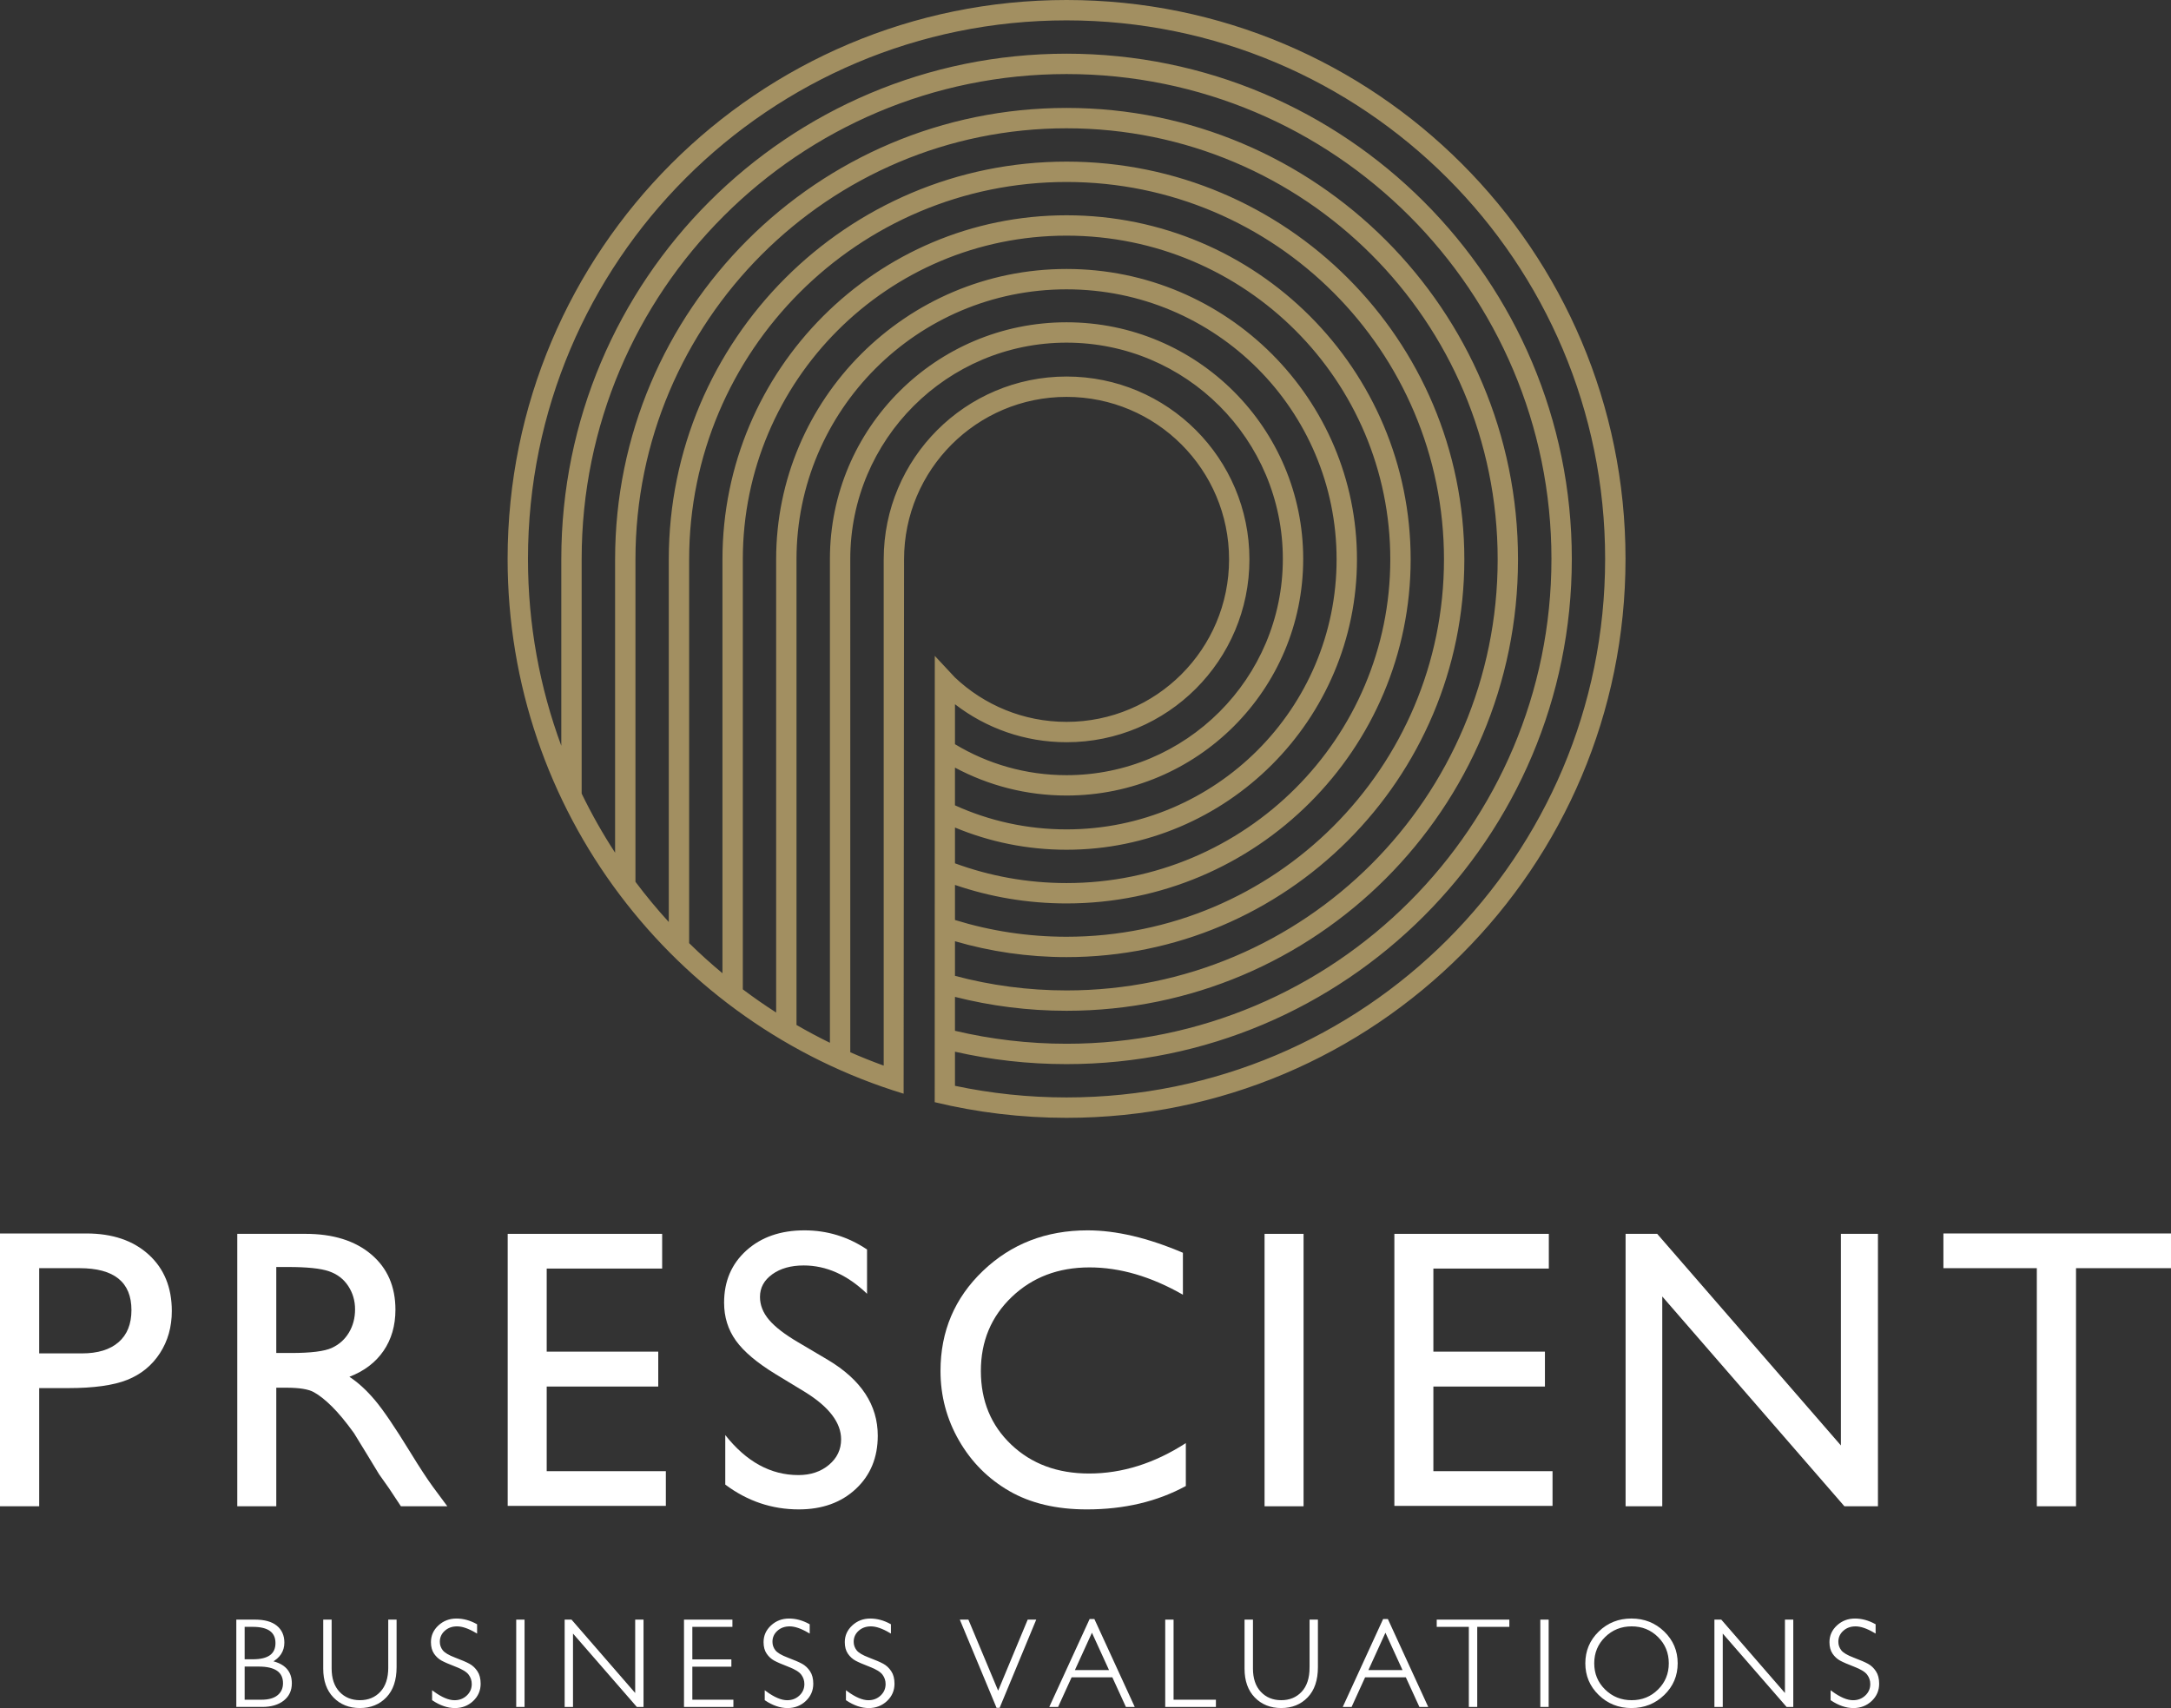 <!-- Generator: Adobe Illustrator 21.0.2, SVG Export Plug-In  -->
<svg version="1.1"
	 xmlns="http://www.w3.org/2000/svg" xmlns:xlink="http://www.w3.org/1999/xlink" xmlns:a="http://ns.adobe.com/AdobeSVGViewerExtensions/3.0/"
	 x="0px" y="0px" width="315.468px" height="248.216px" viewBox="0 0 315.468 248.216"
	 style="enable-background:new 0 0 315.468 248.216;" xml:space="preserve">
<rect x="0" y="0" width="315.468" height="248.216" fill="#333333" stroke="none"/>
<style type="text/css">
	.st0{fill:#FFFFFF;stroke:#FFFFFF;stroke-width:0.25;stroke-miterlimit:10;}
	.st1{fill:#FFFFFF;}
	.st2{fill:#A28F61;}
</style>
<defs>
</defs>
<g>
	<path class="st0" d="M39.406,241.475c1.193-0.647,1.79-1.57,1.79-2.77c0-1.003-0.35-1.789-1.051-2.359
		c-0.701-0.57-1.731-0.855-3.09-0.855h-2.591v12.439h3.642c1.282,0,2.299-0.299,3.05-0.895c0.751-0.596,1.126-1.399,1.126-2.408
		C42.282,242.941,41.324,241.891,39.406,241.475z M35.426,236.293h1.3c2.285,0,3.428,0.828,3.428,2.484
		c0,1.651-1.131,2.476-3.393,2.476h-1.336V236.293z M40.421,246.444c-0.552,0.457-1.359,0.686-2.422,0.686h-2.573v-5.067h2.155
		c2.445,0,3.668,0.849,3.668,2.547C41.249,245.375,40.974,245.987,40.421,246.444z"/>
	<path class="st0" d="M56.543,242.33c0,1.555-0.393,2.755-1.18,3.601c-0.787,0.846-1.809,1.269-3.068,1.269
		c-1.247,0-2.263-0.419-3.05-1.255c-0.787-0.837-1.18-1.998-1.18-3.482v-6.972h-0.971v7.007c0,1.733,0.484,3.099,1.451,4.096
		c0.968,0.997,2.217,1.496,3.749,1.496c1.537,0,2.79-0.504,3.758-1.514c0.967-1.009,1.451-2.442,1.451-4.3v-6.785h-0.962V242.33z"/>
	<path class="st0" d="M68.159,241.894c-0.433-0.237-1.122-0.534-2.066-0.89c-0.944-0.356-1.564-0.727-1.861-1.113
		c-0.297-0.386-0.445-0.819-0.445-1.3c0-0.671,0.251-1.233,0.753-1.687c0.501-0.454,1.126-0.681,1.874-0.681
		c0.778,0,1.707,0.318,2.787,0.953v-1.06c-0.95-0.522-1.908-0.783-2.876-0.783c-0.985,0-1.828,0.322-2.529,0.966
		c-0.701,0.644-1.051,1.423-1.051,2.336c0,0.659,0.144,1.197,0.432,1.615c0.288,0.418,0.638,0.74,1.052,0.966
		c0.413,0.226,1.1,0.523,2.061,0.892c0.961,0.37,1.599,0.766,1.914,1.191c0.315,0.424,0.472,0.901,0.472,1.429
		c0,0.695-0.254,1.281-0.761,1.759s-1.129,0.717-1.866,0.717c-0.885,0-1.929-0.442-3.134-1.327v1.131
		c1.092,0.724,2.155,1.086,3.188,1.086c1.009,0,1.864-0.33,2.565-0.989c0.7-0.659,1.051-1.466,1.051-2.422
		c0-0.718-0.152-1.303-0.454-1.754C68.96,242.475,68.592,242.131,68.159,241.894z"/>
	<rect x="75.136" y="235.492" class="st0" width="0.962" height="12.439"/>
	<polygon class="st0" points="92.424,246.364 82.99,235.492 82.175,235.492 82.175,247.931 83.137,247.931 83.137,237.059 
		92.594,247.931 93.386,247.931 93.386,235.492 92.424,235.492 	"/>
	<polygon class="st0" points="100.478,242.081 106.15,242.081 106.15,241.271 100.478,241.271 100.478,236.293 106.302,236.293 
		106.302,235.492 99.517,235.492 99.517,247.931 106.444,247.931 106.444,247.13 100.478,247.13 	"/>
	<path class="st0" d="M116.493,241.894c-0.433-0.237-1.122-0.534-2.066-0.89c-0.944-0.356-1.564-0.727-1.861-1.113
		c-0.297-0.386-0.445-0.819-0.445-1.3c0-0.671,0.251-1.233,0.752-1.687c0.501-0.454,1.126-0.681,1.874-0.681
		c0.778,0,1.707,0.318,2.787,0.953v-1.06c-0.95-0.522-1.908-0.783-2.876-0.783c-0.985,0-1.828,0.322-2.529,0.966
		c-0.701,0.644-1.051,1.423-1.051,2.336c0,0.659,0.144,1.197,0.432,1.615s0.638,0.74,1.052,0.966c0.413,0.226,1.1,0.523,2.061,0.892
		c0.961,0.37,1.599,0.766,1.914,1.191c0.315,0.424,0.472,0.901,0.472,1.429c0,0.695-0.254,1.281-0.761,1.759
		s-1.129,0.717-1.866,0.717c-0.885,0-1.929-0.442-3.134-1.327v1.131c1.092,0.724,2.155,1.086,3.188,1.086
		c1.009,0,1.864-0.33,2.565-0.989c0.7-0.659,1.051-1.466,1.051-2.422c0-0.718-0.151-1.303-0.454-1.754
		C117.294,242.475,116.926,242.131,116.493,241.894z"/>
	<path class="st0" d="M128.296,241.894c-0.433-0.237-1.122-0.534-2.066-0.89c-0.944-0.356-1.564-0.727-1.861-1.113
		c-0.297-0.386-0.445-0.819-0.445-1.3c0-0.671,0.251-1.233,0.752-1.687c0.501-0.454,1.126-0.681,1.874-0.681
		c0.778,0,1.707,0.318,2.787,0.953v-1.06c-0.95-0.522-1.908-0.783-2.876-0.783c-0.985,0-1.828,0.322-2.529,0.966
		c-0.701,0.644-1.051,1.423-1.051,2.336c0,0.659,0.144,1.197,0.432,1.615s0.638,0.74,1.052,0.966c0.413,0.226,1.1,0.523,2.061,0.892
		c0.961,0.37,1.599,0.766,1.914,1.191c0.315,0.424,0.472,0.901,0.472,1.429c0,0.695-0.254,1.281-0.761,1.759
		s-1.129,0.717-1.866,0.717c-0.885,0-1.929-0.442-3.134-1.327v1.131c1.092,0.724,2.155,1.086,3.188,1.086
		c1.009,0,1.864-0.33,2.565-0.989c0.7-0.659,1.051-1.466,1.051-2.422c0-0.718-0.151-1.303-0.454-1.754
		C129.097,242.475,128.729,242.131,128.296,241.894z"/>
	<polygon class="st0" points="145.041,246.016 140.633,235.492 139.658,235.492 144.891,248.056 145.175,248.056 150.388,235.492 
		149.418,235.492 	"/>
	<path class="st0" d="M158.414,235.403l-5.75,12.528h1.009l1.961-4.301h6.083l1.968,4.301h1.009l-5.752-12.528H158.414z
		 M155.998,242.829l2.671-5.859l2.68,5.859H155.998z"/>
	<polygon class="st0" points="170.406,235.492 169.444,235.492 169.444,247.931 176.559,247.931 176.559,247.13 170.406,247.13 	"/>
	<path class="st0" d="M190.418,242.33c0,1.555-0.393,2.755-1.179,3.601c-0.787,0.846-1.809,1.269-3.068,1.269
		c-1.247,0-2.263-0.419-3.049-1.255c-0.787-0.837-1.18-1.998-1.18-3.482v-6.972h-0.971v7.007c0,1.733,0.484,3.099,1.451,4.096
		c0.968,0.997,2.217,1.496,3.749,1.496c1.538,0,2.79-0.504,3.758-1.514c0.968-1.009,1.452-2.442,1.452-4.3v-6.785h-0.962V242.33z"/>
	<path class="st0" d="M201.062,235.403l-5.751,12.528h1.009l1.961-4.301h6.083l1.968,4.301h1.009l-5.751-12.528H201.062z
		 M198.646,242.829l2.671-5.859l2.68,5.859H198.646z"/>
	<polygon class="st0" points="208.896,236.293 213.562,236.293 213.562,247.931 214.532,247.931 214.532,236.293 219.198,236.293 
		219.198,235.492 208.896,235.492 	"/>
	<rect x="223.949" y="235.492" class="st0" width="0.962" height="12.439"/>
	<path class="st0" d="M237.06,235.331c-1.834,0-3.388,0.618-4.661,1.857c-1.274,1.237-1.91,2.747-1.91,4.528
		c0,1.775,0.637,3.281,1.91,4.519c1.273,1.237,2.827,1.857,4.661,1.857c1.84,0,3.4-0.619,4.68-1.857s1.919-2.744,1.919-4.519
		c0-1.781-0.639-3.29-1.919-4.528C240.461,235.95,238.901,235.331,237.06,235.331z M241.019,245.611
		c-1.066,1.06-2.373,1.59-3.922,1.59c-1.556,0-2.872-0.53-3.949-1.59c-1.077-1.059-1.616-2.358-1.616-3.895
		c0-1.543,0.539-2.845,1.616-3.905c1.078-1.059,2.394-1.589,3.949-1.589c1.549,0,2.856,0.53,3.922,1.589
		c1.065,1.06,1.598,2.362,1.598,3.905C242.617,243.253,242.084,244.552,241.019,245.611z"/>
	<polygon class="st0" points="259.495,246.364 250.062,235.492 249.247,235.492 249.247,247.931 250.208,247.931 250.208,237.059 
		259.666,247.931 260.457,247.931 260.457,235.492 259.495,235.492 	"/>
	<path class="st0" d="M271.378,241.894c-0.433-0.237-1.122-0.534-2.066-0.89c-0.943-0.356-1.564-0.727-1.861-1.113
		c-0.297-0.386-0.445-0.819-0.445-1.3c0-0.671,0.251-1.233,0.752-1.687s1.126-0.681,1.875-0.681c0.778,0,1.706,0.318,2.787,0.953
		v-1.06c-0.95-0.522-1.909-0.783-2.876-0.783c-0.986,0-1.829,0.322-2.529,0.966c-0.7,0.644-1.051,1.423-1.051,2.336
		c0,0.659,0.144,1.197,0.432,1.615c0.288,0.418,0.639,0.74,1.051,0.966c0.413,0.226,1.1,0.523,2.061,0.892
		c0.961,0.37,1.599,0.766,1.914,1.191c0.315,0.424,0.472,0.901,0.472,1.429c0,0.695-0.254,1.281-0.762,1.759
		c-0.507,0.478-1.129,0.717-1.865,0.717c-0.885,0-1.929-0.442-3.135-1.327v1.131c1.092,0.724,2.155,1.086,3.188,1.086
		c1.01,0,1.864-0.33,2.565-0.989c0.7-0.659,1.051-1.466,1.051-2.422c0-0.718-0.151-1.303-0.454-1.754
		C272.18,242.475,271.812,242.131,271.378,241.894z"/>
	<path class="st1" d="M12.554,179.25H0v39.645h5.696v-17.173H9.89c3.741,0,6.612-0.401,8.615-1.204
		c2.002-0.803,3.58-2.092,4.732-3.868c1.152-1.776,1.729-3.816,1.729-6.121c0-3.438-1.124-6.178-3.372-8.218
		C19.345,180.27,16.332,179.25,12.554,179.25z M17.23,195.048c-1.247,1.087-3.023,1.63-5.328,1.63H5.696v-12.384h5.866
		c5.025,0,7.538,2.031,7.538,6.093C19.1,192.408,18.477,193.962,17.23,195.048z"/>
	<path class="st1" d="M62.901,216.061c-0.831-1.134-1.937-2.824-3.315-5.072c-2.192-3.571-3.892-6.074-5.101-7.51
		s-2.447-2.569-3.712-3.401c2.154-0.831,3.807-2.087,4.959-3.769c1.152-1.682,1.729-3.674,1.729-5.979
		c0-3.382-1.176-6.064-3.528-8.048c-2.352-1.984-5.531-2.976-9.536-2.976h-9.918v39.589h5.668v-17.23h1.475
		c1.854,0,3.173,0.213,3.958,0.637c0.785,0.424,1.665,1.117,2.639,2.079c0.974,0.962,2.046,2.255,3.216,3.881l1.896,3.091
		l1.755,2.891l1.104,1.56c0.17,0.227,0.283,0.388,0.34,0.482l1.726,2.609h6.744L62.901,216.061z M48.208,195.884
		c-1.068,0.491-3.037,0.736-5.908,0.736h-2.154v-12.497h1.7c2.777,0,4.765,0.208,5.965,0.624c1.199,0.416,2.13,1.129,2.791,2.14
		c0.661,1.011,0.992,2.139,0.992,3.386c0,1.266-0.298,2.395-0.893,3.386C50.107,194.651,49.275,195.393,48.208,195.884z"/>
	<polygon class="st1" points="79.441,201.495 95.65,201.495 95.65,196.423 79.441,196.423 79.441,184.35 96.217,184.35 
		96.217,179.306 73.773,179.306 73.773,218.838 96.755,218.838 96.755,213.794 79.441,213.794 	"/>
	<path class="st1" d="M112.7,199.691l4.307,2.617c3.476,2.162,5.214,4.448,5.214,6.857c0,1.487-0.591,2.725-1.771,3.714
		c-1.181,0.988-2.659,1.482-4.435,1.482c-4.024,0-7.566-1.938-10.627-5.817v7.198c3.211,2.404,6.773,3.606,10.683,3.606
		c3.401,0,6.164-0.992,8.289-2.976c2.125-1.984,3.188-4.562,3.188-7.736c0-4.458-2.415-8.129-7.243-11.014l-4.329-2.561
		c-1.943-1.139-3.353-2.225-4.229-3.26c-0.877-1.035-1.315-2.145-1.315-3.331c0-1.336,0.595-2.432,1.785-3.288
		c1.19-0.856,2.711-1.284,4.563-1.284c3.287,0,6.357,1.372,9.21,4.116v-6.433c-2.758-1.856-5.791-2.784-9.097-2.784
		c-3.457,0-6.268,0.973-8.431,2.919c-2.163,1.946-3.245,4.478-3.245,7.595c0,2.078,0.571,3.916,1.714,5.511
		C108.076,196.418,109.998,198.041,112.7,199.691z"/>
	<path class="st1" d="M146.668,216.685c3.079,1.776,6.83,2.664,11.25,2.664c5.441,0,10.24-1.134,14.396-3.401v-6.234
		c-4.572,2.947-9.258,4.421-14.056,4.421c-4.591,0-8.36-1.398-11.307-4.194c-2.947-2.796-4.421-6.367-4.421-10.712
		c0-4.308,1.497-7.893,4.492-10.755c2.994-2.862,6.758-4.293,11.293-4.293c4.421,0,8.945,1.323,13.574,3.968v-6.093
		c-5.082-2.172-9.701-3.259-13.857-3.259c-6.027,0-11.094,1.965-15.204,5.895c-4.109,3.93-6.163,8.775-6.163,14.538
		c0,3.627,0.897,6.999,2.692,10.117C141.151,212.462,143.588,214.909,146.668,216.685z"/>
	<rect x="183.753" y="179.306" class="st1" width="5.668" height="39.589"/>
	<polygon class="st1" points="208.284,201.495 224.493,201.495 224.493,196.423 208.284,196.423 208.284,184.35 225.06,184.35 
		225.06,179.306 202.616,179.306 202.616,218.838 225.599,218.838 225.599,213.794 208.284,213.794 	"/>
	<polygon class="st1" points="241.543,188.405 268.011,218.895 272.885,218.895 272.885,179.306 267.501,179.306 267.501,210.055 
		240.806,179.306 236.215,179.306 236.215,218.895 241.543,218.895 	"/>
	<polygon class="st1" points="282.397,179.25 282.397,184.294 295.971,184.294 295.971,218.895 301.667,218.895 301.667,184.294 
		315.468,184.294 315.468,179.25 	"/>
</g>
<path class="st2" d="M154.982,0c-44.857,0-81.221,36.364-81.221,81.221c0,36.625,24.23,67.585,57.544,77.716l0.063-77.649l-2.958,0
	v73.568c-1.645-0.593-3.264-1.243-4.856-1.942V81.288h-0.066l0.066,0c0-0.022,0-0.044,0-0.066c0-17.357,14.071-31.428,31.428-31.428
	s31.428,14.071,31.428,31.428s-14.071,31.428-31.428,31.428c-5.932,0-11.48-1.644-16.214-4.501l0-5.808
	c4.487,3.461,10.109,5.52,16.214,5.52c14.675,0,26.572-11.897,26.572-26.572c0-14.675-11.897-26.572-26.572-26.572
	c-14.675,0-26.572,11.897-26.572,26.572h2.958c0-13.042,10.572-23.614,23.614-23.614c13.042,0,23.614,10.572,23.614,23.614
	c0,13.042-10.572,23.614-23.614,23.614c-6.283,0-11.992-2.454-16.222-6.455l-2.926-3.137l-0.009,61.812l-0.002,3.048
	c6.143,1.485,12.559,2.273,19.159,2.273c44.857,0,81.221-36.364,81.221-81.221S199.839,0,154.982,0z M154.982,115.607
	c18.991,0,34.386-15.395,34.386-34.386s-15.395-34.386-34.386-34.386c-18.991,0-34.386,15.395-34.386,34.386
	c0,0.022,0,0.044,0,0.066h0v70.254c-1.652-0.809-3.272-1.672-4.856-2.591V81.288l-2.958,0v65.854
	c-1.658-1.063-3.273-2.186-4.843-3.368V81.288l-2.958,0v60.144c-1.674-1.391-3.291-2.849-4.843-4.373v-55.77l-2.958,0v52.7
	c-1.706-1.868-3.322-3.818-4.843-5.845V81.288l-2.958,0v42.629c-1.793-2.75-3.416-5.62-4.858-8.594V81.221l-2.891,0h2.891
	c0-38.914,31.546-70.46,70.46-70.46s70.46,31.546,70.46,70.46s-31.546,70.46-70.46,70.46c-5.581,0-11.008-0.656-16.214-1.883
	l0-4.929c5.186,1.318,10.618,2.02,16.214,2.02c36.231,0,65.602-29.371,65.602-65.602s-29.371-65.602-65.602-65.602
	S89.38,45.056,89.38,81.287h2.958c0-34.597,28.047-62.644,62.644-62.644s62.644,28.047,62.644,62.644s-28.047,62.644-62.644,62.644
	c-5.607,0-11.042-0.737-16.214-2.119l0-5.029c5.144,1.5,10.585,2.306,16.214,2.306c31.923,0,57.801-25.879,57.801-57.801
	s-25.879-57.801-57.801-57.801c-31.923,0-57.801,25.879-57.801,57.801h2.958c0-30.289,24.554-54.843,54.843-54.843
	c30.289,0,54.843,24.554,54.843,54.843s-24.554,54.843-54.843,54.843c-5.645,0-11.09-0.853-16.214-2.437l0-5.094
	c5.085,1.742,10.539,2.688,16.214,2.688c27.615,0,50.001-22.386,50.001-50.001s-22.386-50.001-50.001-50.001
	s-50.001,22.386-50.001,50.001h2.958c0-25.981,21.062-47.042,47.042-47.042s47.042,21.062,47.042,47.042
	s-21.062,47.042-47.042,47.042c-5.698,0-11.159-1.014-16.214-2.87l0-5.201c4.992,2.079,10.469,3.228,16.214,3.228
	c23.306,0,42.2-18.893,42.2-42.2c0-23.306-18.893-42.2-42.2-42.2c-23.306,0-42.2,18.893-42.2,42.2h2.958
	c0-21.672,17.569-39.241,39.241-39.241c21.672,0,39.241,17.569,39.241,39.241s-17.569,39.241-39.241,39.241
	c-5.782,0-11.272-1.251-16.214-3.497l0-5.481C143.598,114.139,149.119,115.607,154.982,115.607z M154.982,159.482
	c-5.572,0-10.98-0.583-16.214-1.688l0-4.958c5.226,1.183,10.622,1.803,16.214,1.803c40.548,0,73.419-32.871,73.419-73.419
	S195.53,7.802,154.982,7.802S81.563,40.673,81.563,81.221v27.159c-3.13-8.461-4.843-17.609-4.843-27.159
	c0-43.222,35.039-78.261,78.261-78.261s78.261,35.039,78.261,78.261S198.204,159.482,154.982,159.482z"/>
</svg>